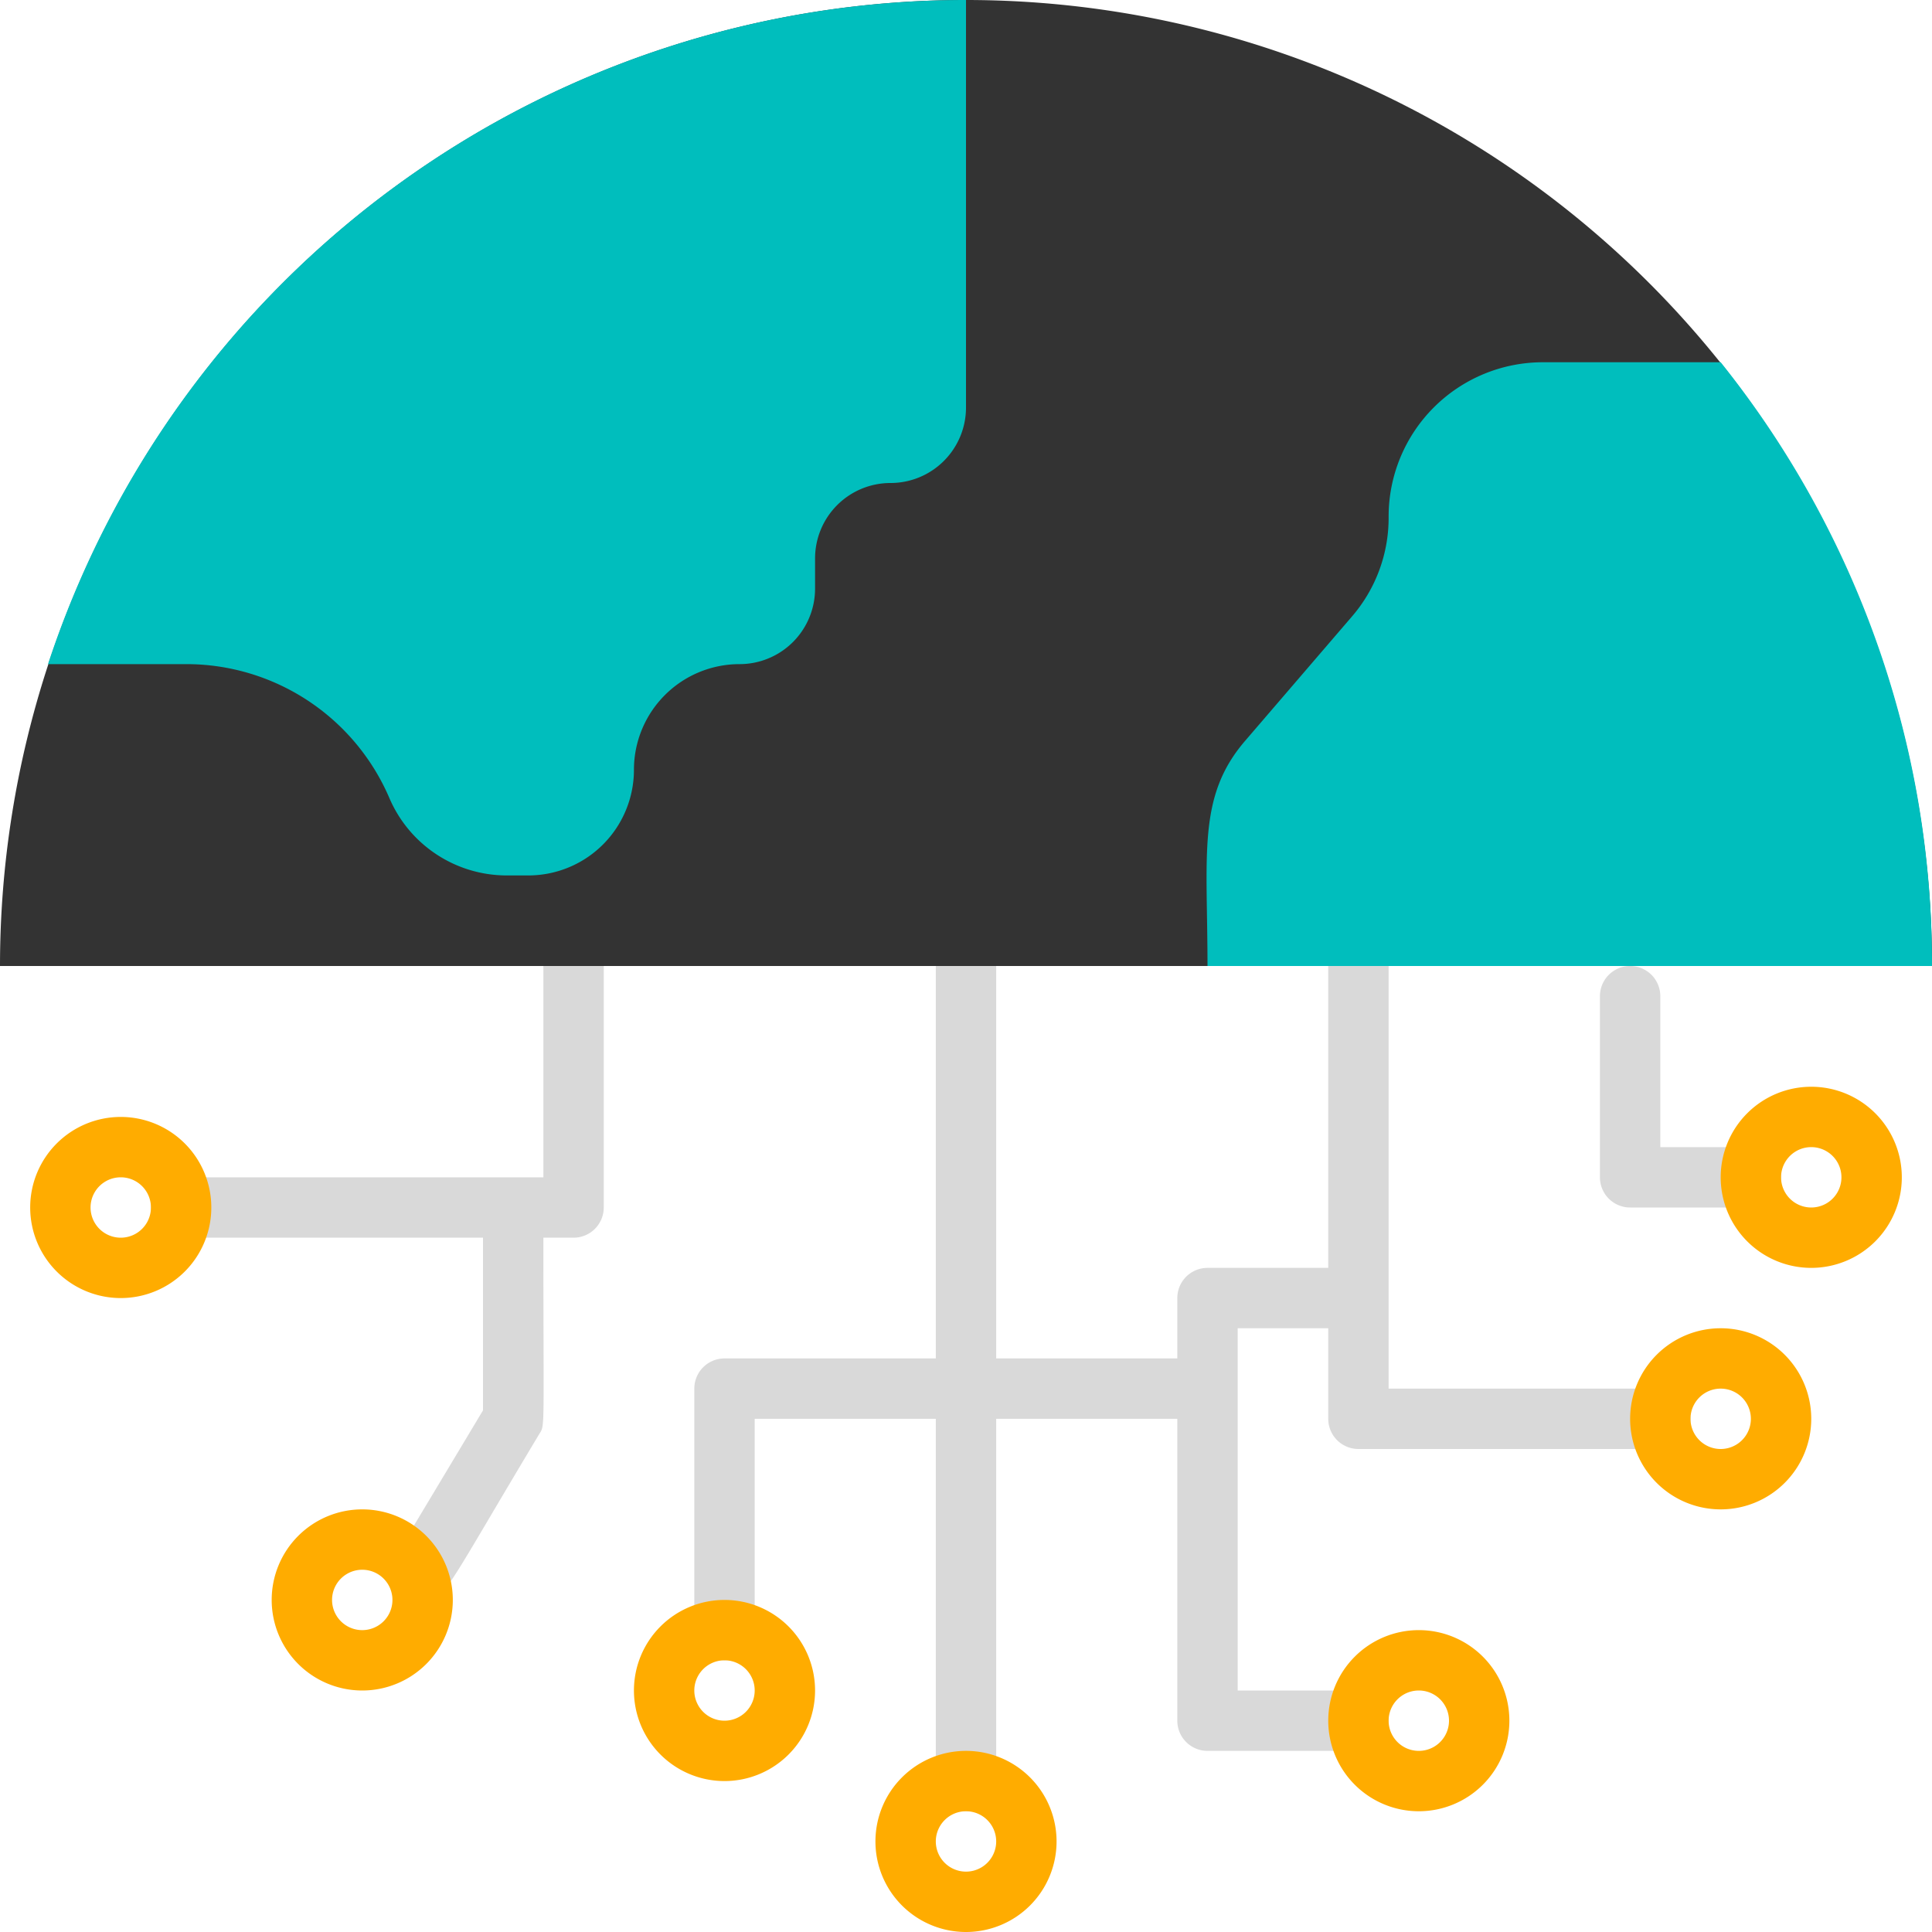 <svg xmlns="http://www.w3.org/2000/svg" viewBox="0 0 64 64"><defs><style>.cls-1{fill:#d9d9d9;}.cls-2{fill:#ffac00;}.cls-3{fill:#333333;}.cls-4{fill:#00bebd;}</style></defs><title>World</title><g id="World"><path class="cls-1" d="M18,32v7H6a1,1,0,0,0,0,2H16v5.72l-2.86,4.77A1,1,0,0,0,14,53c.76,0,.62-.09,3.86-5.49.2-.32.14,0,.14-6.51h1a1,1,0,0,0,1-1V32A1,1,0,0,0,18,32Z"/><path class="cls-1" d="M58,38H55V33a1,1,0,0,0-2,0v6a1,1,0,0,0,1,1h4A1,1,0,0,0,58,38Z"/><path class="cls-1" d="M55,46H46V32a1,1,0,0,0-2,0V42H40a1,1,0,0,0-1,1v2H33V32a1,1,0,0,0-2,0V45H24a1,1,0,0,0-1,1v8a1,1,0,0,0,2,0V47h6V59a1,1,0,0,0,2,0V47h6V57a1,1,0,0,0,1,1h5a1,1,0,0,0,0-2H41V44h3v3a1,1,0,0,0,1,1H55A1,1,0,0,0,55,46Z"/><path class="cls-2" d="M47,60a3,3,0,1,1,3-3A3,3,0,0,1,47,60Zm0-4a1,1,0,0,0,0,2A1,1,0,0,0,47,56Z"/><path class="cls-2" d="M32,64a3,3,0,1,1,3-3A3,3,0,0,1,32,64Zm0-4a1,1,0,0,0,0,2A1,1,0,0,0,32,60Z"/><path class="cls-2" d="M24,59a3,3,0,1,1,3-3A3,3,0,0,1,24,59Zm0-4a1,1,0,0,0,0,2A1,1,0,0,0,24,55Z"/><path class="cls-2" d="M4,43a3,3,0,1,1,3-3A3,3,0,0,1,4,43Zm0-4a1,1,0,0,0,0,2A1,1,0,0,0,4,39Z"/><path class="cls-2" d="M60,42a3,3,0,1,1,3-3A3,3,0,0,1,60,42Zm0-4a1,1,0,0,0,0,2A1,1,0,0,0,60,38Z"/><path class="cls-2" d="M57,50a3,3,0,1,1,3-3A3,3,0,0,1,57,50Zm0-4a1,1,0,0,0,0,2A1,1,0,0,0,57,46Z"/><path class="cls-2" d="M12,56a3,3,0,1,1,3-3A3,3,0,0,1,12,56Zm0-4a1,1,0,0,0,0,2A1,1,0,0,0,12,52Z"/><path class="cls-3" d="M64,32H0a32,32,0,0,1,64,0Z"/><path class="cls-4" d="M64,32H40c0-3.7-.34-5.6,1.23-7.44l3.54-4.12A5,5,0,0,0,46,17.11,5.11,5.11,0,0,1,51.11,12H57A31.85,31.85,0,0,1,64,32Z"/><path class="cls-4" d="M32,0V13.5A2.5,2.5,0,0,1,29.5,16,2.5,2.5,0,0,0,27,18.5v1A2.5,2.5,0,0,1,24.5,22,3.5,3.5,0,0,0,21,25.5,3.5,3.5,0,0,1,17.5,29h-.72a4.23,4.23,0,0,1-3.88-2.56A7.32,7.32,0,0,0,6.17,22H1.59A32,32,0,0,1,32,0Z"/></g></svg>